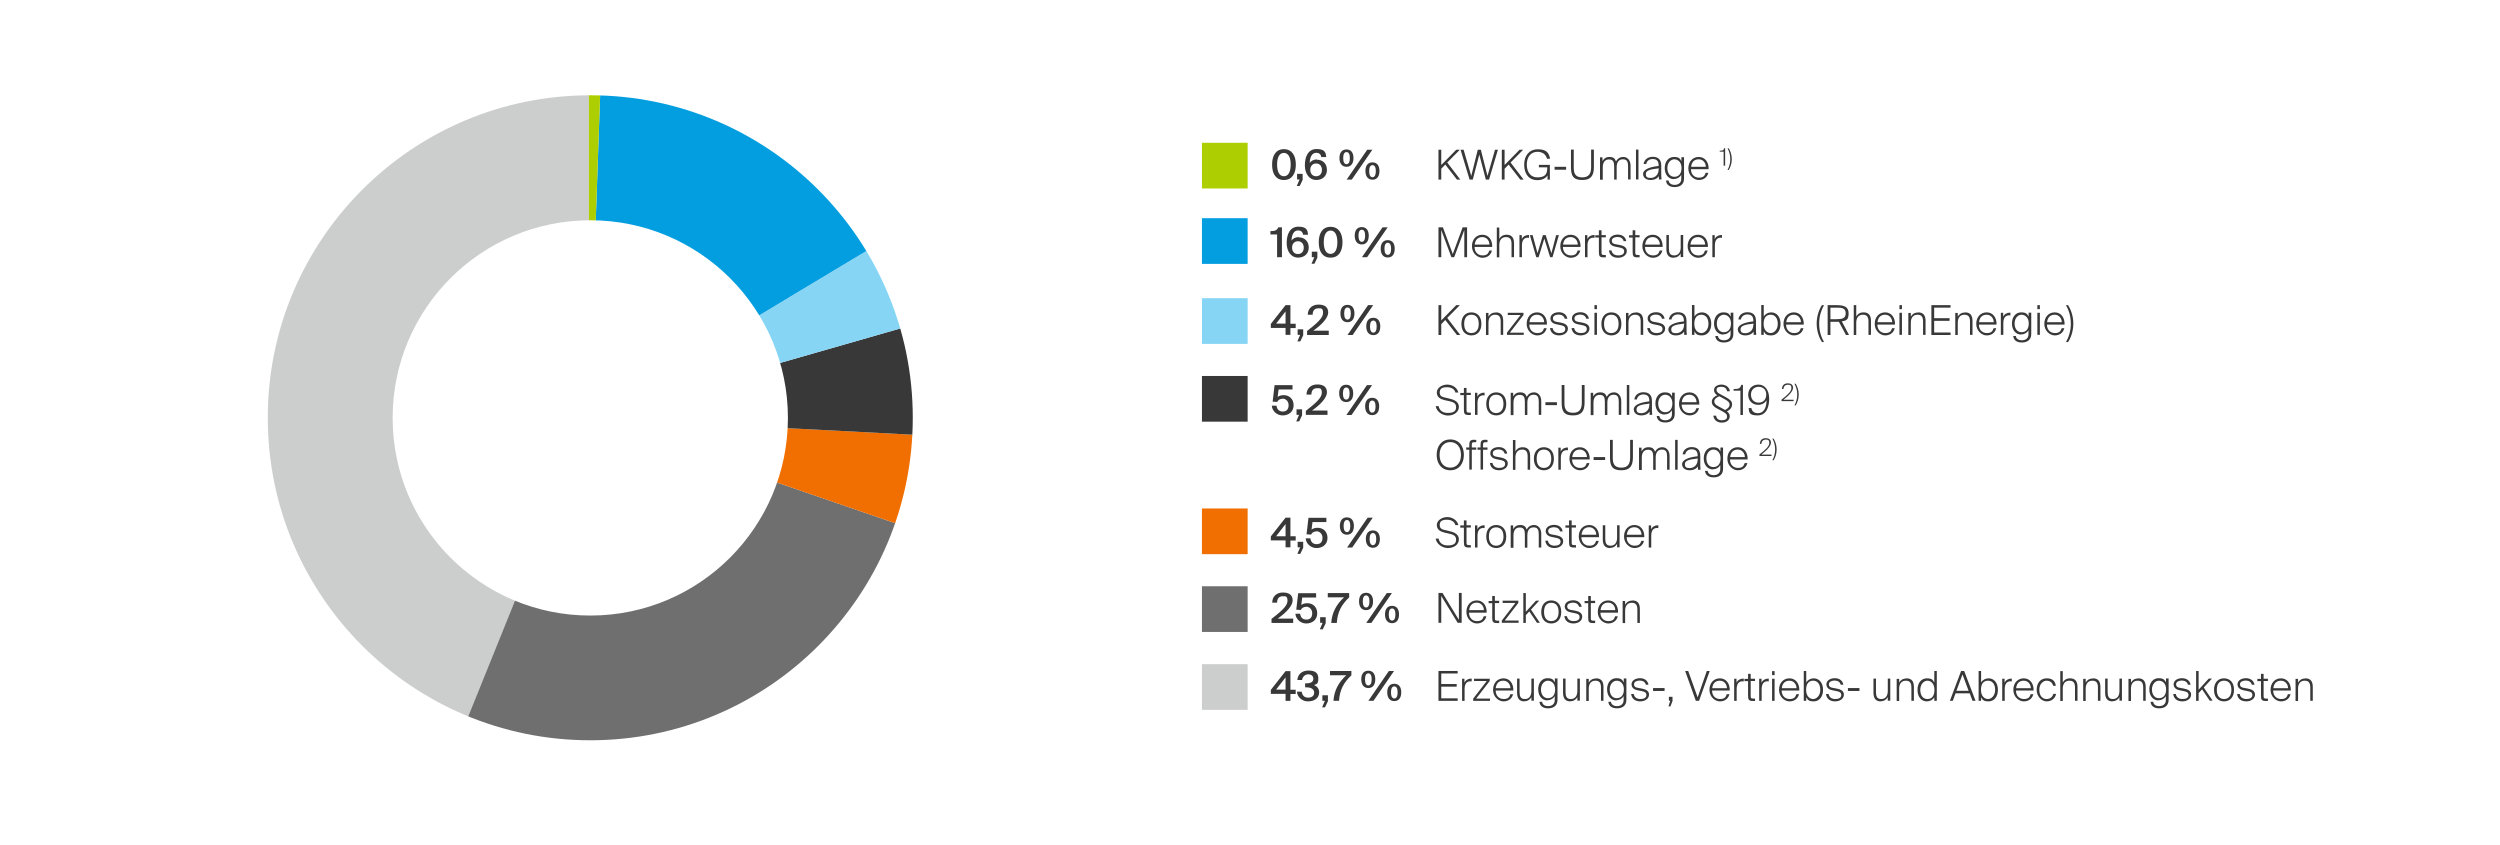 <?xml version="1.0" encoding="UTF-8"?>
<svg id="Ebene_1" xmlns="http://www.w3.org/2000/svg" xmlns:xlink="http://www.w3.org/1999/xlink" version="1.1" viewBox="0 0 1800 608.7">
  <!-- Generator: Adobe Illustrator 29.0.0, SVG Export Plug-In . SVG Version: 2.1.0 Build 186)  -->
  <defs>
    <style>
      .st0 {
        fill: none;
      }

      .st1, .st2, .st3, .st4, .st5, .st6 {
        fill-rule: evenodd;
      }

      .st1, .st7 {
        fill: #039ee0;
      }

      .st8, .st3 {
        fill: #f06f00;
      }

      .st9 {
        fill: #cccdcd;
      }

      .st2, .st10 {
        fill: #706f6f;
      }

      .st4, .st11 {
        fill: #86d5f5;
      }

      .st12, .st5 {
        fill: #adcf02;
      }

      .st13, .st6 {
        fill: #383838;
      }

      .st14 {
        clip-path: url(#clippath);
      }
    </style>
    <clipPath id="clippath">
      <path class="st0" d="M425,68.6c-128.3,0-232.2,104-232.2,232.2s104,232.2,232.2,232.2,232.2-104,232.2-232.2-104-232.2-232.2-232.2ZM425,443.2c-78.6,0-142.3-63.7-142.3-142.3s63.7-142.3,142.3-142.3,142.3,63.7,142.3,142.3-63.7,142.3-142.3,142.3Z"/>
    </clipPath>
  </defs>
  <g class="st14">
    <g>
      <path class="st9" d="M424,300.8l-118.3,292.9c-161.7-65.4-239.9-249.5-174.5-411.2C180.1,61.3,293.4-15.1,424-15.1v315.9Z"/>
      <path class="st2" d="M424,300.8l298.7,102.8c-56.8,164.9-236.6,252.6-401.5,195.8-4.8-1.6-10.8-3.9-15.5-5.8l118.3-292.9Z"/>
      <path class="st3" d="M424,300.8l315.4,16.5c-1.6,31.4-6.6,56.6-16.8,86.3l-298.7-102.8Z"/>
      <path class="st6" d="M424,300.8l303.6-87.1c10,34.9,13.7,67.4,11.8,103.6l-315.4-16.5Z"/>
      <path class="st4" d="M424,300.8l270.8-162.7c15.1,25.1,24.8,47.4,32.9,75.6l-303.6,87.1Z"/>
      <path class="st1" d="M424,300.8l11-315.7c111.6,3.9,202.2,57.3,259.7,153l-270.8,162.7Z"/>
      <path class="st5" d="M424,300.8V-15.1c4.2,0,6.8,0,11,.2l-11,315.7Z"/>
    </g>
  </g>
  <g>
    <path class="st13" d="M929.1,236.1v5h-3.5v-5h-10.6v-2.9l10.6-13.5h3.5v13.4h3.8v3.1h-3.8ZM925.6,233v-8.8l-6.8,8.8h6.8Z"/>
    <path class="st13" d="M938.3,237.1v4.3l-2.1,4.4h-2.1l2-4.7h-1.8v-4h4Z"/>
    <path class="st13" d="M945.4,238.1h11.3v3.1h-15.6v-2.9c7.2-5.6,11.5-9.4,11.5-13s-1.4-3.3-3.5-3.3-4,1.2-4,4.6h-3.5c0-4.3,3-7.3,7.7-7.3s7,2,7,5.7-4.3,8.6-10.8,13.1Z"/>
    <path class="st13" d="M970.2,219.5c3.3,0,5,2.4,5,6.2s-1.7,6.3-5,6.3-5.1-2.5-5.1-6.3,1.7-6.2,5.1-6.2ZM970.2,221.4c-1.5,0-2.4,1.4-2.4,4.3s.9,4.4,2.4,4.4,2.4-1.5,2.4-4.4-.9-4.3-2.4-4.3ZM985,219.7h3.7l-14.8,21.5h-3.7l14.8-21.5ZM988.8,228.8c3.3,0,5,2.4,5,6.2s-1.7,6.3-5,6.3-5.1-2.5-5.1-6.3,1.7-6.2,5.1-6.2ZM988.8,230.8c-1.5,0-2.4,1.4-2.4,4.3s.9,4.4,2.4,4.4,2.4-1.5,2.4-4.4-.9-4.3-2.4-4.3Z"/>
    <path class="st13" d="M1048.6,219.7h2.5l-9.1,9.2,9.4,12.3h-2.4l-8.4-10.8-2.9,3v7.8h-2v-21.5h2v11l10.8-11Z"/>
    <path class="st13" d="M1066.6,233.2c0,5.8-3.4,8.3-7.2,8.3s-7.2-2.5-7.2-8.3,3.4-8.3,7.2-8.3,7.2,2.5,7.2,8.3ZM1064.7,233.2c0-4.6-2.2-6.6-5.3-6.6s-5.2,2-5.2,6.6,2.2,6.6,5.2,6.6,5.3-2,5.3-6.6Z"/>
    <path class="st13" d="M1076.9,224.9c3.8,0,5.4,2.2,5.4,6.2v10h-1.8v-9.5c0-3-.8-5-4-5s-4.8,2.3-4.8,5.7v8.9h-1.8v-15.9h1.8v2.7c.8-1.5,2.3-3,5.3-3Z"/>
    <path class="st13" d="M1094.8,226.8h-9.2v-1.6h11.3v1.6l-9.8,12.7h10v1.6h-12.1v-1.6l9.8-12.7Z"/>
    <path class="st13" d="M1106.7,224.9c4.5,0,7.3,3.8,7.1,8.8h-12.7c0,3.8,2.5,6.1,5.7,6.1s4.2-1.3,4.9-3.5h1.9c-.8,3.3-3.4,5.2-6.9,5.2s-7.5-3.3-7.5-8.3,3.2-8.3,7.5-8.3ZM1111.8,232c0-2.7-1.9-5.4-5.1-5.4s-5.1,1.9-5.5,5.4h10.6Z"/>
    <path class="st13" d="M1122.2,226.5c-1.7,0-4.1.7-4.1,2.6s1.2,2.4,3,2.7l2.3.4c2.6.5,5.5,1.4,5.5,4.4s-2.9,4.9-6.3,4.9-6.1-1.6-6.6-5.3h1.9c.4,2.5,2.4,3.6,4.8,3.6s4.3-.8,4.3-2.9-1.8-2.5-3.9-2.9l-2.5-.5c-2.3-.4-4.3-1.8-4.3-4.3s2.5-4.4,6.1-4.4,5.7,2.1,6.1,4.7h-1.9c-.4-1.9-2.1-3-4.4-3Z"/>
    <path class="st13" d="M1137.7,226.5c-1.7,0-4.1.7-4.1,2.6s1.2,2.4,3,2.7l2.3.4c2.6.5,5.5,1.4,5.5,4.4s-2.9,4.9-6.3,4.9-6.1-1.6-6.6-5.3h1.9c.4,2.5,2.4,3.6,4.8,3.6s4.3-.8,4.3-2.9-1.8-2.5-3.9-2.9l-2.5-.5c-2.3-.4-4.3-1.8-4.3-4.3s2.5-4.4,6.1-4.4,5.7,2.1,6.1,4.7h-1.9c-.4-1.9-2.1-3-4.4-3Z"/>
    <path class="st13" d="M1149.8,222.6h-1.8v-2.9h1.8v2.9ZM1149.8,241.1h-1.8v-15.9h1.8v15.9Z"/>
    <path class="st13" d="M1167.4,233.2c0,5.8-3.4,8.3-7.2,8.3s-7.2-2.5-7.2-8.3,3.4-8.3,7.2-8.3,7.2,2.5,7.2,8.3ZM1165.4,233.2c0-4.6-2.2-6.6-5.3-6.6s-5.2,2-5.2,6.6,2.2,6.6,5.2,6.6,5.3-2,5.3-6.6Z"/>
    <path class="st13" d="M1177.7,224.9c3.8,0,5.4,2.2,5.4,6.2v10h-1.8v-9.5c0-3-.8-5-4-5s-4.8,2.3-4.8,5.7v8.9h-1.8v-15.9h1.8v2.7c.8-1.5,2.3-3,5.3-3Z"/>
    <path class="st13" d="M1192.2,226.5c-1.7,0-4.1.7-4.1,2.6s1.2,2.4,3,2.7l2.3.4c2.6.5,5.5,1.4,5.5,4.4s-2.9,4.9-6.3,4.9-6.1-1.6-6.6-5.3h1.9c.4,2.5,2.4,3.6,4.8,3.6s4.3-.8,4.3-2.9-1.8-2.5-3.9-2.9l-2.5-.5c-2.3-.4-4.3-1.8-4.3-4.3s2.5-4.4,6.1-4.4,5.7,2.1,6.1,4.7h-1.9c-.4-1.9-2.1-3-4.4-3Z"/>
    <path class="st13" d="M1206.5,241.5c-3,0-5.3-1.7-5.3-4.4s3.6-4.9,11.2-5.7v-.6c0-3.6-2.1-4.4-4.4-4.4s-4.3,1.5-4.5,3.6h-1.9c.4-3.1,3-5.2,6.5-5.2s6.2,1.5,6.2,6.3,0,3.6,0,4.9c0,1.8,0,3.4.2,5.1h-1.9v-2.4c-1.1,1.7-3.1,2.8-6.1,2.8ZM1212.6,233.8v-.8c-6.5.7-9.3,1.6-9.3,4.1s1.5,2.8,3.6,2.8,5.6-1.5,5.6-6Z"/>
    <path class="st13" d="M1220,238.5v2.6h-1.8v-21.5h1.8v8.3c1.1-1.9,3.1-3,5.4-3,3.7,0,6.7,3,6.7,8.3s-3,8.3-6.7,8.3-4.3-1.1-5.4-3ZM1230.1,233.2c0-4.2-2.1-6.6-5.1-6.6s-5.1,1.9-5.1,6.6,2.7,6.6,5.1,6.6,5.1-2.4,5.1-6.6Z"/>
    <path class="st13" d="M1240.7,240.9c-3.6,0-6.6-3-6.6-8s3-8,6.6-8,4.3,1.1,5.4,3v-2.8h1.9v15.4c0,4.3-3,6.1-6.8,6.1s-5.9-1.8-6.2-4.7h1.9c.2,1.7,1.6,3.1,4.3,3.1s4.8-1.4,4.8-4.3v-2.9c-1.1,1.9-3,3-5.4,3ZM1236.1,232.9c0,3.9,2.1,6.3,5,6.3s5.2-1.9,5.2-6.3-2.7-6.3-5.2-6.3-5,2.4-5,6.3Z"/>
    <path class="st13" d="M1256.5,241.5c-3,0-5.3-1.7-5.3-4.4s3.6-4.9,11.2-5.7v-.6c0-3.6-2.1-4.4-4.4-4.4s-4.3,1.5-4.5,3.6h-1.9c.4-3.1,3-5.2,6.5-5.2s6.2,1.5,6.2,6.3,0,3.6,0,4.9c0,1.8,0,3.4.2,5.1h-1.9v-2.4c-1.1,1.7-3.1,2.8-6.1,2.8ZM1262.5,233.8v-.8c-6.5.7-9.3,1.6-9.3,4.1s1.5,2.8,3.6,2.8,5.6-1.5,5.6-6Z"/>
    <path class="st13" d="M1269.9,238.5v2.6h-1.8v-21.5h1.8v8.3c1.1-1.9,3.1-3,5.4-3,3.7,0,6.7,3,6.7,8.3s-3,8.3-6.7,8.3-4.3-1.1-5.4-3ZM1280,233.2c0-4.2-2.1-6.6-5.1-6.6s-5.1,1.9-5.1,6.6,2.7,6.6,5.1,6.6,5.1-2.4,5.1-6.6Z"/>
    <path class="st13" d="M1291.6,224.9c4.5,0,7.3,3.8,7.1,8.8h-12.7c0,3.8,2.5,6.1,5.7,6.1s4.2-1.3,4.9-3.5h1.9c-.8,3.3-3.4,5.2-6.9,5.2s-7.5-3.3-7.5-8.3,3.2-8.3,7.5-8.3ZM1296.7,232c0-2.7-1.9-5.4-5.1-5.4s-5.1,1.9-5.5,5.4h10.6Z"/>
    <path class="st13" d="M1313.3,219.7c-1.9,3.4-3.5,7.7-3.5,13.3s1.6,10,3.5,13.3h-1.5c-1.8-2.7-3.8-7.6-3.8-13.3s2-10.7,3.8-13.3h1.5Z"/>
    <path class="st13" d="M1322.2,231.7h-4.3v9.5h-2v-21.5h6.3c5.1,0,8.8.9,8.8,5.9s-1.9,5.2-4.9,5.8l5.2,9.8h-2.2l-5.1-9.5c-.6,0-1.2,0-1.8,0ZM1317.9,229.8h4.6c3.5,0,6.4-.4,6.4-4.2s-2.9-4.1-6.4-4.1h-4.6v8.4Z"/>
    <path class="st13" d="M1341.7,224.9c3.8,0,5.4,2.2,5.4,6.2v10h-1.8v-9.5c0-3-.8-5-4-5s-4.8,2.3-4.8,5.7v8.9h-1.8v-21.5h1.8v8.2c.8-1.5,2.3-3,5.3-3Z"/>
    <path class="st13" d="M1357.3,224.9c4.5,0,7.3,3.8,7.1,8.8h-12.7c0,3.8,2.5,6.1,5.7,6.1s4.2-1.3,4.9-3.5h1.9c-.8,3.3-3.4,5.2-6.9,5.2s-7.5-3.3-7.5-8.3,3.2-8.3,7.5-8.3ZM1362.4,232c0-2.7-1.9-5.4-5.1-5.4s-5.1,1.9-5.5,5.4h10.6Z"/>
    <path class="st13" d="M1369.4,222.6h-1.8v-2.9h1.8v2.9ZM1369.4,241.1h-1.8v-15.9h1.8v15.9Z"/>
    <path class="st13" d="M1381,224.9c3.8,0,5.4,2.2,5.4,6.2v10h-1.8v-9.5c0-3-.8-5-4-5s-4.8,2.3-4.8,5.7v8.9h-1.8v-15.9h1.8v2.7c.8-1.5,2.3-3,5.3-3Z"/>
    <path class="st13" d="M1404.4,219.7v1.8h-11.8v7.6h11.1v1.9h-11.1v8.4h11.8v1.8h-13.8v-21.5h13.8Z"/>
    <path class="st13" d="M1414.8,224.9c3.8,0,5.4,2.2,5.4,6.2v10h-1.8v-9.5c0-3-.8-5-4-5s-4.8,2.3-4.8,5.7v8.9h-1.8v-15.9h1.8v2.7c.8-1.5,2.3-3,5.3-3Z"/>
    <path class="st13" d="M1430.4,224.9c4.5,0,7.3,3.8,7.1,8.8h-12.7c0,3.8,2.5,6.1,5.7,6.1s4.2-1.3,4.9-3.5h1.9c-.8,3.3-3.4,5.2-6.9,5.2s-7.5-3.3-7.5-8.3,3.2-8.3,7.5-8.3ZM1435.5,232c0-2.7-1.9-5.4-5.1-5.4s-5.1,1.9-5.5,5.4h10.6Z"/>
    <path class="st13" d="M1446.8,227c-3.3,0-4.4,2.4-4.4,5.7v8.4h-1.8v-15.9h1.7v2.9c.7-1.9,2.8-3,4.7-3s.4,0,.5,0v2c-.3,0-.6,0-.8,0Z"/>
    <path class="st13" d="M1455.2,240.9c-3.6,0-6.6-3-6.6-8s3-8,6.6-8,4.3,1.1,5.4,3v-2.8h1.9v15.4c0,4.3-3,6.1-6.8,6.1s-5.9-1.8-6.2-4.7h1.9c.2,1.7,1.6,3.1,4.3,3.1s4.8-1.4,4.8-4.3v-2.9c-1.1,1.9-3,3-5.4,3ZM1450.5,232.9c0,3.9,2.1,6.3,5,6.3s5.2-1.9,5.2-6.3-2.7-6.3-5.2-6.3-5,2.4-5,6.3Z"/>
    <path class="st13" d="M1468.7,222.6h-1.8v-2.9h1.8v2.9ZM1468.7,241.1h-1.8v-15.9h1.8v15.9Z"/>
    <path class="st13" d="M1479.4,224.9c4.5,0,7.3,3.8,7.1,8.8h-12.7c0,3.8,2.5,6.1,5.7,6.1s4.2-1.3,4.9-3.5h1.9c-.8,3.3-3.4,5.2-6.9,5.2s-7.5-3.3-7.5-8.3,3.2-8.3,7.5-8.3ZM1484.5,232c0-2.7-1.9-5.4-5.1-5.4s-5.1,1.9-5.5,5.4h10.6Z"/>
    <path class="st13" d="M1487.5,246.3c1.9-3.4,3.5-7.8,3.5-13.3s-1.6-10-3.5-13.3h1.5c1.8,2.7,3.8,7.6,3.8,13.3s-2,10.7-3.8,13.3h-1.5Z"/>
  </g>
  <g>
    <g>
      <path class="st13" d="M919.5,168.8h-4.8v-2.4c3.1,0,4.6-.4,5.7-2.7h2.6v21.5h-3.5v-16.3Z"/>
      <path class="st13" d="M935.2,170.9c4,0,7.1,2.8,7.1,7.3s-3.2,7.3-7.8,7.3-8.1-4.2-8.1-10.5,2.3-11.8,8.5-11.8,6.6,2.9,6.9,5.8h-3.6c-.2-2.1-1.7-3.1-3.6-3.1-2.9,0-4.6,2.9-4.7,7.3.9-1.4,2.7-2.5,5.2-2.5ZM938.7,178.3c0-2.8-1.7-4.6-4.2-4.6s-4.2,1.8-4.2,4.6,1.7,4.6,4.2,4.6,4.2-1.7,4.2-4.6Z"/>
      <path class="st13" d="M948.5,181.2v4.3l-2.1,4.4h-2.1l2-4.7h-1.8v-4h4Z"/>
      <path class="st13" d="M958,163.3c5.7,0,8.6,4.5,8.6,11.1s-2.8,11.1-8.6,11.1-8.5-4.5-8.5-11.1,2.8-11.1,8.5-11.1ZM958,166c-3.1,0-4.9,3-4.9,8.4s1.8,8.4,4.9,8.4,4.9-3,4.9-8.4-1.8-8.4-4.9-8.4Z"/>
      <path class="st13" d="M980.5,163.5c3.3,0,5,2.4,5,6.2s-1.7,6.3-5,6.3-5.1-2.5-5.1-6.3,1.7-6.2,5.1-6.2ZM980.5,165.4c-1.5,0-2.4,1.4-2.4,4.3s.9,4.4,2.4,4.4,2.4-1.5,2.4-4.4-.9-4.3-2.4-4.3ZM995.4,163.7h3.7l-14.8,21.5h-3.7l14.8-21.5ZM999.2,172.9c3.3,0,5,2.4,5,6.2s-1.7,6.3-5,6.3-5.1-2.5-5.1-6.3,1.7-6.2,5.1-6.2ZM999.2,174.8c-1.5,0-2.4,1.4-2.4,4.3s.9,4.4,2.4,4.4,2.4-1.5,2.4-4.4-.9-4.3-2.4-4.3Z"/>
      <path class="st13" d="M1037.7,165.6v19.6h-2v-21.5h3.2l7.1,19.2,7.1-19.2h3.2v21.5h-2v-19.6l-7.3,19.6h-2l-7.3-19.6Z"/>
      <path class="st13" d="M1067.3,169c4.5,0,7.3,3.8,7.1,8.8h-12.7c0,3.8,2.5,6.1,5.7,6.1s4.2-1.3,4.9-3.5h1.9c-.8,3.3-3.4,5.2-6.9,5.2s-7.5-3.3-7.5-8.3,3.2-8.3,7.5-8.3ZM1072.4,176.1c0-2.7-1.9-5.4-5.1-5.4s-5.1,1.9-5.5,5.4h10.6Z"/>
      <path class="st13" d="M1084.7,169c3.8,0,5.4,2.2,5.4,6.2v10h-1.8v-9.5c0-3-.8-5-4-5s-4.8,2.3-4.8,5.7v8.9h-1.8v-21.5h1.8v8.2c.8-1.5,2.3-3,5.3-3Z"/>
      <path class="st13" d="M1100.2,171.1c-3.3,0-4.4,2.4-4.4,5.7v8.4h-1.8v-15.9h1.7v2.9c.7-1.9,2.8-3,4.7-3s.4,0,.5,0v2c-.3,0-.6,0-.8,0Z"/>
      <path class="st13" d="M1112.9,169.3l4.1,13.1,3.4-13.1h2l-4.6,15.9h-1.7l-4.2-13.4-4.1,13.4h-1.7l-4.6-15.9h2l3.5,13,3.9-13h1.8Z"/>
      <path class="st13" d="M1130.9,169c4.5,0,7.3,3.8,7.1,8.8h-12.7c0,3.8,2.5,6.1,5.7,6.1s4.2-1.3,4.9-3.5h1.9c-.8,3.3-3.4,5.2-6.9,5.2s-7.5-3.3-7.5-8.3,3.2-8.3,7.5-8.3ZM1136,176.1c0-2.7-1.9-5.4-5.1-5.4s-5.1,1.9-5.5,5.4h10.6Z"/>
      <path class="st13" d="M1147.4,171.1c-3.3,0-4.4,2.4-4.4,5.7v8.4h-1.8v-15.9h1.7v2.9c.7-1.9,2.8-3,4.7-3s.4,0,.5,0v2c-.3,0-.6,0-.8,0Z"/>
      <path class="st13" d="M1153.1,165.7v3.6h3.1v1.6h-3.1v10.2c0,2.1,0,2.5,2.2,2.5h.9v1.7h-1.5c-2.8,0-3.5-.7-3.5-3.8v-10.5h-2.6v-1.6h2.6v-3.6h1.9Z"/>
      <path class="st13" d="M1164.6,170.6c-1.7,0-4.1.7-4.1,2.6s1.2,2.4,3,2.7l2.3.4c2.6.5,5.5,1.4,5.5,4.4s-2.9,4.9-6.3,4.9-6.1-1.6-6.6-5.3h1.9c.4,2.5,2.4,3.6,4.8,3.6s4.3-.8,4.3-2.9-1.8-2.5-3.9-2.9l-2.5-.5c-2.3-.4-4.3-1.8-4.3-4.3s2.5-4.4,6.1-4.4,5.7,2.1,6.1,4.7h-1.9c-.4-1.9-2.1-3-4.4-3Z"/>
      <path class="st13" d="M1177.4,165.7v3.6h3.1v1.6h-3.1v10.2c0,2.1,0,2.5,2.2,2.5h.9v1.7h-1.5c-2.8,0-3.5-.7-3.5-3.8v-10.5h-2.6v-1.6h2.6v-3.6h1.9Z"/>
      <path class="st13" d="M1190,169c4.5,0,7.3,3.8,7.1,8.8h-12.7c0,3.8,2.5,6.1,5.7,6.1s4.2-1.3,4.9-3.5h1.9c-.8,3.3-3.4,5.2-6.9,5.2s-7.5-3.3-7.5-8.3,3.2-8.3,7.5-8.3ZM1195.1,176.1c0-2.7-1.9-5.4-5.1-5.4s-5.1,1.9-5.5,5.4h10.6Z"/>
      <path class="st13" d="M1205,185.6c-3.6,0-5.2-2.3-5.2-6.2v-10.2h1.8v9.7c0,3,.7,5,3.8,5s4.7-2.3,4.7-5.7v-9h1.8v15.9h-1.8v-2.6c-.8,1.5-2.4,3-5.1,3Z"/>
      <path class="st13" d="M1222.6,169c4.5,0,7.3,3.8,7.1,8.8h-12.7c0,3.8,2.5,6.1,5.7,6.1s4.2-1.3,4.9-3.5h1.9c-.8,3.3-3.4,5.2-6.9,5.2s-7.5-3.3-7.5-8.3,3.2-8.3,7.5-8.3ZM1227.7,176.1c0-2.7-1.9-5.4-5.1-5.4s-5.1,1.9-5.5,5.4h10.6Z"/>
      <path class="st13" d="M1239.1,171.1c-3.3,0-4.4,2.4-4.4,5.7v8.4h-1.8v-15.9h1.7v2.9c.7-1.9,2.8-3,4.7-3s.4,0,.5,0v2c-.3,0-.6,0-.8,0Z"/>
    </g>
    <rect class="st7" x="865.4" y="157.1" width="32.9" height="32.9"/>
  </g>
  <g>
    <g>
      <path class="st13" d="M924.4,107.4c5.7,0,8.6,4.5,8.6,11.1s-2.8,11.1-8.6,11.1-8.5-4.5-8.5-11.1,2.8-11.1,8.5-11.1ZM924.4,110.1c-3.1,0-4.9,3-4.9,8.4s1.8,8.4,4.9,8.4,4.9-3,4.9-8.4-1.8-8.4-4.9-8.4Z"/>
      <path class="st13" d="M937.9,125.2v4.3l-2.1,4.4h-2.1l2-4.7h-1.8v-4h4Z"/>
      <path class="st13" d="M948.3,115c4,0,7.1,2.8,7.1,7.3s-3.2,7.3-7.8,7.3-8.1-4.2-8.1-10.5,2.3-11.8,8.5-11.8,6.6,2.9,6.9,5.8h-3.6c-.2-2.1-1.7-3.1-3.6-3.1-2.9,0-4.6,2.9-4.7,7.3.9-1.4,2.7-2.5,5.2-2.5ZM951.8,122.3c0-2.8-1.7-4.6-4.2-4.6s-4.2,1.8-4.2,4.6,1.7,4.6,4.2,4.6,4.2-1.7,4.2-4.6Z"/>
      <path class="st13" d="M969.5,107.6c3.3,0,5,2.4,5,6.2s-1.7,6.3-5,6.3-5.1-2.5-5.1-6.3,1.7-6.2,5.1-6.2ZM969.5,109.5c-1.5,0-2.4,1.4-2.4,4.3s.9,4.4,2.4,4.4,2.4-1.5,2.4-4.4-.9-4.3-2.4-4.3ZM984.4,107.8h3.7l-14.8,21.5h-3.7l14.8-21.5ZM988.2,116.9c3.3,0,5,2.4,5,6.2s-1.7,6.3-5,6.3-5.1-2.5-5.1-6.3,1.7-6.2,5.1-6.2ZM988.2,118.9c-1.5,0-2.4,1.4-2.4,4.3s.9,4.4,2.4,4.4,2.4-1.5,2.4-4.4-.9-4.3-2.4-4.3Z"/>
      <path class="st13" d="M1048.6,107.8h2.5l-9.1,9.2,9.4,12.3h-2.4l-8.4-10.8-2.9,3v7.8h-2v-21.5h2v11l10.8-11Z"/>
      <path class="st13" d="M1076.4,107.8h2.1l-6.4,21.5h-2.3l-4.7-18-4.7,18h-2.3l-6.5-21.5h2.2l5.5,18.9,4.7-18.9h2.2l4.8,18.9,5.4-18.9Z"/>
      <path class="st13" d="M1094.2,107.8h2.5l-9.1,9.2,9.4,12.3h-2.4l-8.4-10.8-2.9,3v7.8h-2v-21.5h2v11l10.8-11Z"/>
      <path class="st13" d="M1113.8,114.2c-.9-3.6-3.9-4.9-6.9-4.9-4.3,0-7.6,3.3-7.6,9.2s3.1,9.2,7.5,9.2,7.2-1.2,7.2-6.4v-.8h-6v-1.8h7.9v10.6h-1.7v-3c-1.3,2-3.6,3.4-7.3,3.4-6.2,0-9.5-4.6-9.5-11.1s3.6-11.1,9.8-11.1,7.9,2.4,8.9,6.8h-2.1Z"/>
      <path class="st13" d="M1119.3,120.1h8.3v2.1h-8.3v-2.1Z"/>
      <path class="st13" d="M1133.1,120.9c0,4.6,1.7,6.8,6.2,6.8s6.3-2.5,6.3-7.2v-12.8h2v12.6c0,6.2-2.2,9.3-8.3,9.3s-8.2-2.4-8.2-9.1v-12.8h2v13.2Z"/>
      <path class="st13" d="M1152,129.2v-15.9h1.8v2.7c.8-1.5,2.2-3,5-3s4,1.1,4.7,3.2c1.2-2,2.8-3.2,5.4-3.2s5.1,2.2,5.1,6.2v10h-1.8v-9.5c0-3-.6-5-3.7-5s-4.5,2.3-4.5,5.7v8.9h-1.8v-9.5c0-3-.6-5-3.7-5s-4.5,2.3-4.5,5.7v8.9h-1.8Z"/>
      <path class="st13" d="M1177.9,129.2v-21.5h1.8v21.5h-1.8Z"/>
      <path class="st13" d="M1188.3,129.6c-3,0-5.3-1.7-5.3-4.4s3.6-4.9,11.2-5.7v-.6c0-3.6-2.1-4.4-4.4-4.4s-4.3,1.5-4.5,3.6h-1.9c.4-3.1,3-5.2,6.5-5.2s6.2,1.5,6.2,6.3,0,3.6,0,4.9c0,1.8,0,3.4.2,5.1h-1.9v-2.4c-1.1,1.7-3.1,2.8-6.1,2.8ZM1194.3,122v-.8c-6.5.7-9.3,1.6-9.3,4.1s1.5,2.8,3.6,2.8,5.6-1.5,5.6-6Z"/>
      <path class="st13" d="M1205.2,129c-3.6,0-6.6-3-6.6-8s3-8,6.6-8,4.3,1.1,5.4,3v-2.8h1.9v15.4c0,4.3-3,6.1-6.8,6.1s-5.9-1.8-6.2-4.7h1.9c.2,1.7,1.6,3.1,4.3,3.1s4.8-1.4,4.8-4.3v-2.9c-1.1,1.9-3,3-5.4,3ZM1200.5,121c0,3.9,2.1,6.3,5,6.3s5.2-1.9,5.2-6.3-2.7-6.3-5.2-6.3-5,2.4-5,6.3Z"/>
      <path class="st13" d="M1223.1,113c4.5,0,7.3,3.8,7.1,8.8h-12.7c0,3.8,2.5,6.1,5.7,6.1s4.2-1.3,4.9-3.5h1.9c-.8,3.3-3.4,5.2-6.9,5.2s-7.5-3.3-7.5-8.3,3.2-8.3,7.5-8.3ZM1228.2,120.1c0-2.7-1.9-5.4-5.1-5.4s-5.1,1.9-5.5,5.4h10.6Z"/>
      <path class="st13" d="M1241.1,109.2h-2.9v-.7c2.2,0,2.8-.2,3.2-1.8h.7v12.6h-1.1v-10.1Z"/>
      <path class="st13" d="M1243.8,122.4c1.1-2,2-4.5,2-7.8s-.9-5.8-2-7.8h.9c1,1.6,2.2,4.4,2.2,7.8s-1.2,6.2-2.2,7.8h-.9Z"/>
    </g>
    <rect class="st12" x="865.4" y="102.8" width="32.9" height="32.9"/>
  </g>
  <rect class="st11" x="865.4" y="214.7" width="32.9" height="32.9"/>
  <g>
    <path class="st13" d="M919.8,445.4h11.3v3.1h-15.6v-2.9c7.2-5.6,11.5-9.4,11.5-13s-1.4-3.3-3.5-3.3-4,1.2-4,4.6h-3.5c0-4.3,3-7.3,7.7-7.3s7,2,7,5.7-4.3,8.6-10.8,13.1Z"/>
    <path class="st13" d="M940.5,436.9c-2,0-3.4,1-3.9,2.3l-3.3-.2,1.4-11.9h12.9v3.1h-10l-.7,5.4c1-.8,2.5-1.3,4.4-1.3,3.7,0,7.1,2.5,7.1,7.3s-3.7,7.3-7.9,7.3-7.6-3.3-7.8-7h3.4c.3,2.5,1.7,4.2,4.5,4.2s4.2-1.7,4.2-4.6-2.2-4.7-4.3-4.7Z"/>
    <path class="st13" d="M954.5,444.4v4.3l-2.1,4.4h-2.1l2-4.7h-1.8v-4h4Z"/>
    <path class="st13" d="M971.4,427v3.1c-5.5,5.2-8.4,10.5-8.9,18.4h-4c.4-7.6,4.1-13.8,9.2-18.4h-11.7v-3.1h15.4Z"/>
    <path class="st13" d="M983.6,426.8c3.3,0,5,2.4,5,6.2s-1.7,6.3-5,6.3-5.1-2.5-5.1-6.3,1.7-6.2,5.1-6.2ZM983.6,428.7c-1.5,0-2.4,1.4-2.4,4.3s.9,4.4,2.4,4.4,2.4-1.5,2.4-4.4-.9-4.3-2.4-4.3ZM998.5,427h3.7l-14.8,21.5h-3.7l14.8-21.5ZM1002.3,436.2c3.3,0,5,2.4,5,6.2s-1.7,6.3-5,6.3-5.1-2.5-5.1-6.3,1.7-6.2,5.1-6.2ZM1002.3,438.1c-1.5,0-2.4,1.4-2.4,4.3s.9,4.4,2.4,4.4,2.4-1.5,2.4-4.4-.9-4.3-2.4-4.3Z"/>
    <path class="st13" d="M1037.7,429.1v19.3h-2v-21.5h2.9l11.8,19.4v-19.4h2v21.5h-2.9l-11.8-19.3Z"/>
    <path class="st13" d="M1063.3,432.3c4.5,0,7.3,3.8,7.1,8.8h-12.7c0,3.8,2.5,6.1,5.7,6.1s4.2-1.3,4.9-3.5h1.9c-.8,3.3-3.4,5.2-6.9,5.2s-7.5-3.3-7.5-8.3,3.2-8.3,7.5-8.3ZM1068.4,439.3c0-2.7-1.9-5.4-5.1-5.4s-5.1,1.9-5.5,5.4h10.6Z"/>
    <path class="st13" d="M1076.3,429v3.6h3.1v1.6h-3.1v10.2c0,2.1,0,2.5,2.2,2.5h.9v1.7h-1.5c-2.8,0-3.5-.7-3.5-3.8v-10.5h-2.6v-1.6h2.6v-3.6h1.9Z"/>
    <path class="st13" d="M1091.1,434.1h-9.2v-1.6h11.3v1.6l-9.8,12.7h10v1.6h-12.1v-1.6l9.8-12.7Z"/>
    <path class="st13" d="M1098.6,440.5l7.3-8h2.3l-5.9,6.4,6.4,9.5h-2.1l-5.5-8.2-2.5,2.7v5.6h-1.8v-21.5h1.8v13.5Z"/>
    <path class="st13" d="M1124.1,440.6c0,5.8-3.4,8.3-7.2,8.3s-7.2-2.5-7.2-8.3,3.4-8.3,7.2-8.3,7.2,2.5,7.2,8.3ZM1122.2,440.6c0-4.6-2.2-6.6-5.3-6.6s-5.2,2-5.2,6.6,2.2,6.6,5.2,6.6,5.3-2,5.3-6.6Z"/>
    <path class="st13" d="M1132.5,433.9c-1.7,0-4.1.7-4.1,2.6s1.2,2.4,3,2.7l2.3.4c2.6.5,5.5,1.4,5.5,4.4s-2.9,4.9-6.3,4.9-6.1-1.6-6.6-5.3h1.9c.4,2.5,2.4,3.6,4.8,3.6s4.3-.8,4.3-2.9-1.8-2.5-3.9-2.9l-2.5-.5c-2.3-.4-4.3-1.8-4.3-4.3s2.5-4.4,6.1-4.4,5.7,2.1,6.1,4.7h-1.9c-.4-1.9-2.1-3-4.4-3Z"/>
    <path class="st13" d="M1145.4,429v3.6h3.1v1.6h-3.1v10.2c0,2.1,0,2.5,2.2,2.5h.9v1.7h-1.5c-2.8,0-3.5-.7-3.5-3.8v-10.5h-2.6v-1.6h2.6v-3.6h1.9Z"/>
    <path class="st13" d="M1157.9,432.3c4.5,0,7.3,3.8,7.1,8.8h-12.7c0,3.8,2.5,6.1,5.7,6.1s4.2-1.3,4.9-3.5h1.9c-.8,3.3-3.4,5.2-6.9,5.2s-7.5-3.3-7.5-8.3,3.2-8.3,7.5-8.3ZM1163,439.3c0-2.7-1.9-5.4-5.1-5.4s-5.1,1.9-5.5,5.4h10.6Z"/>
    <path class="st13" d="M1175.3,432.3c3.8,0,5.4,2.2,5.4,6.2v10h-1.8v-9.5c0-3-.8-5-4-5s-4.8,2.3-4.8,5.7v8.9h-1.8v-15.9h1.8v2.7c.8-1.5,2.3-3,5.3-3Z"/>
  </g>
  <g>
    <path class="st13" d="M929.1,389.1v5h-3.5v-5h-10.6v-2.9l10.6-13.5h3.5v13.4h3.8v3.1h-3.8ZM925.6,386.1v-8.8l-6.8,8.8h6.8Z"/>
    <path class="st13" d="M938.3,390.1v4.3l-2.1,4.4h-2.1l2-4.7h-1.8v-4h4Z"/>
    <path class="st13" d="M947.9,382.6c-2,0-3.4,1-3.9,2.3l-3.3-.2,1.4-11.9h12.9v3.1h-10l-.7,5.4c1-.8,2.5-1.3,4.4-1.3,3.7,0,7.1,2.5,7.1,7.3s-3.7,7.3-7.9,7.3-7.6-3.3-7.8-7h3.4c.3,2.5,1.7,4.2,4.5,4.2s4.2-1.7,4.2-4.6-2.2-4.7-4.3-4.7Z"/>
    <path class="st13" d="M969.8,372.5c3.3,0,5,2.4,5,6.2s-1.7,6.3-5,6.3-5.1-2.5-5.1-6.3,1.7-6.2,5.1-6.2ZM969.8,374.4c-1.5,0-2.4,1.4-2.4,4.3s.9,4.4,2.4,4.4,2.4-1.5,2.4-4.4-.9-4.3-2.4-4.3ZM984.7,372.7h3.7l-14.8,21.5h-3.7l14.8-21.5ZM988.5,381.9c3.3,0,5,2.4,5,6.2s-1.7,6.3-5,6.3-5.1-2.5-5.1-6.3,1.7-6.2,5.1-6.2ZM988.5,383.8c-1.5,0-2.4,1.4-2.4,4.3s.9,4.4,2.4,4.4,2.4-1.5,2.4-4.4-.9-4.3-2.4-4.3Z"/>
    <path class="st13" d="M1050,378.1h-2.1c-.7-2.5-2.9-3.9-6.1-3.9s-5.2.9-5.2,3.7,1.7,3.3,4.1,3.8l2.5.6c3.1.7,7.2,2,7.2,6s-3.8,6.3-7.9,6.3-8.3-3-8.8-6.8h2.1c.7,3.4,3.1,4.9,6.6,4.9s6-.9,6-4.1-2.5-3.8-5.6-4.5l-2.7-.6c-2.8-.7-5.6-2-5.6-5.5s4-5.7,7.5-5.7,7.2,2.1,8,5.7Z"/>
    <path class="st13" d="M1055.9,374.6v3.6h3.1v1.6h-3.1v10.2c0,2.1,0,2.5,2.2,2.5h.9v1.7h-1.5c-2.8,0-3.5-.7-3.5-3.8v-10.5h-2.6v-1.6h2.6v-3.6h1.9Z"/>
    <path class="st13" d="M1068.2,380.1c-3.3,0-4.4,2.4-4.4,5.7v8.4h-1.8v-15.9h1.7v2.9c.7-1.9,2.8-3,4.7-3s.4,0,.5,0v2c-.3,0-.6,0-.8,0Z"/>
    <path class="st13" d="M1084.5,386.3c0,5.8-3.4,8.3-7.2,8.3s-7.2-2.5-7.2-8.3,3.4-8.3,7.2-8.3,7.2,2.5,7.2,8.3ZM1082.5,386.3c0-4.6-2.2-6.6-5.3-6.6s-5.2,2-5.2,6.6,2.2,6.6,5.2,6.6,5.3-2,5.3-6.6Z"/>
    <path class="st13" d="M1087.7,394.2v-15.9h1.8v2.7c.8-1.5,2.2-3,5-3s4,1.1,4.7,3.2c1.2-2,2.8-3.2,5.4-3.2s5.1,2.2,5.1,6.2v10h-1.8v-9.5c0-3-.6-5-3.7-5s-4.5,2.3-4.5,5.7v8.9h-1.8v-9.5c0-3-.6-5-3.7-5s-4.5,2.3-4.5,5.7v8.9h-1.8Z"/>
    <path class="st13" d="M1118.8,379.6c-1.7,0-4.1.7-4.1,2.6s1.2,2.4,3,2.7l2.3.4c2.6.5,5.5,1.4,5.5,4.4s-2.9,4.9-6.3,4.9-6.1-1.6-6.6-5.3h1.9c.4,2.5,2.4,3.6,4.8,3.6s4.3-.8,4.3-2.9-1.8-2.5-3.9-2.9l-2.5-.5c-2.3-.4-4.3-1.8-4.3-4.3s2.5-4.4,6.1-4.4,5.7,2.1,6.1,4.7h-1.9c-.4-1.9-2.1-3-4.4-3Z"/>
    <path class="st13" d="M1131.6,374.6v3.6h3.1v1.6h-3.1v10.2c0,2.1,0,2.5,2.2,2.5h.9v1.7h-1.5c-2.8,0-3.5-.7-3.5-3.8v-10.5h-2.6v-1.6h2.6v-3.6h1.9Z"/>
    <path class="st13" d="M1144.2,378c4.5,0,7.3,3.8,7.1,8.8h-12.7c0,3.8,2.5,6.1,5.7,6.1s4.2-1.3,4.9-3.5h1.9c-.8,3.3-3.4,5.2-6.9,5.2s-7.5-3.3-7.5-8.3,3.2-8.3,7.5-8.3ZM1149.3,385c0-2.7-1.9-5.4-5.1-5.4s-5.1,1.9-5.5,5.4h10.6Z"/>
    <path class="st13" d="M1159.2,394.6c-3.6,0-5.2-2.3-5.2-6.2v-10.2h1.8v9.7c0,3,.7,5,3.8,5s4.7-2.3,4.7-5.7v-9h1.8v15.9h-1.8v-2.6c-.8,1.5-2.4,3-5.1,3Z"/>
    <path class="st13" d="M1176.8,378c4.5,0,7.3,3.8,7.1,8.8h-12.7c0,3.8,2.5,6.1,5.7,6.1s4.2-1.3,4.9-3.5h1.9c-.8,3.3-3.4,5.2-6.9,5.2s-7.5-3.3-7.5-8.3,3.2-8.3,7.5-8.3ZM1181.9,385c0-2.7-1.9-5.4-5.1-5.4s-5.1,1.9-5.5,5.4h10.6Z"/>
    <path class="st13" d="M1193.3,380.1c-3.3,0-4.4,2.4-4.4,5.7v8.4h-1.8v-15.9h1.7v2.9c.7-1.9,2.8-3,4.7-3s.4,0,.5,0v2c-.3,0-.6,0-.8,0Z"/>
  </g>
  <g>
    <path class="st13" d="M923.5,287.1c-2,0-3.4,1-3.9,2.3l-3.3-.2,1.4-11.9h12.9v3.1h-10l-.7,5.4c1-.8,2.5-1.3,4.4-1.3,3.7,0,7.1,2.5,7.1,7.3s-3.7,7.3-7.9,7.3-7.6-3.3-7.8-7h3.4c.3,2.5,1.7,4.2,4.5,4.2s4.2-1.7,4.2-4.6-2.2-4.7-4.3-4.7Z"/>
    <path class="st13" d="M937.5,294.7v4.3l-2.1,4.4h-2.1l2-4.7h-1.8v-4h4Z"/>
    <path class="st13" d="M944.5,295.6h11.3v3.1h-15.6v-2.9c7.2-5.6,11.5-9.4,11.5-13s-1.4-3.3-3.5-3.3-4,1.2-4,4.6h-3.5c0-4.3,3-7.3,7.7-7.3s7,2,7,5.7-4.3,8.6-10.8,13.1Z"/>
    <path class="st13" d="M969.3,277c3.3,0,5,2.4,5,6.2s-1.7,6.3-5,6.3-5.1-2.5-5.1-6.3,1.7-6.2,5.1-6.2ZM969.3,279c-1.5,0-2.4,1.4-2.4,4.3s.9,4.4,2.4,4.4,2.4-1.5,2.4-4.4-.9-4.3-2.4-4.3ZM984.2,277.3h3.7l-14.8,21.5h-3.7l14.8-21.5ZM988,286.4c3.3,0,5,2.4,5,6.2s-1.7,6.3-5,6.3-5.1-2.5-5.1-6.3,1.7-6.2,5.1-6.2ZM988,288.4c-1.5,0-2.4,1.4-2.4,4.3s.9,4.4,2.4,4.4,2.4-1.5,2.4-4.4-.9-4.3-2.4-4.3Z"/>
    <path class="st13" d="M1050,282.6h-2.1c-.7-2.5-2.9-3.8-6.1-3.8s-5.2.9-5.2,3.7,1.7,3.3,4.1,3.8l2.5.6c3.1.7,7.2,2,7.2,6s-3.8,6.3-7.9,6.3-8.3-3-8.8-6.8h2.1c.7,3.4,3.1,4.9,6.6,4.9s6-.9,6-4.1-2.5-3.8-5.6-4.5l-2.7-.6c-2.8-.7-5.6-2-5.6-5.5s4-5.7,7.5-5.7,7.2,2.1,8,5.7Z"/>
    <path class="st13" d="M1055.9,279.2v3.6h3.1v1.6h-3.1v10.2c0,2.1,0,2.5,2.2,2.5h.9v1.7h-1.5c-2.8,0-3.5-.7-3.5-3.8v-10.5h-2.6v-1.6h2.6v-3.6h1.9Z"/>
    <path class="st13" d="M1068.2,284.6c-3.3,0-4.4,2.4-4.4,5.7v8.4h-1.8v-15.9h1.7v2.9c.7-1.9,2.8-3,4.7-3s.4,0,.5,0v2c-.3,0-.6,0-.8,0Z"/>
    <path class="st13" d="M1084.5,290.8c0,5.8-3.4,8.3-7.2,8.3s-7.2-2.5-7.2-8.3,3.4-8.3,7.2-8.3,7.2,2.5,7.2,8.3ZM1082.5,290.8c0-4.6-2.2-6.6-5.3-6.6s-5.2,2-5.2,6.6,2.2,6.6,5.2,6.6,5.3-2,5.3-6.6Z"/>
    <path class="st13" d="M1087.7,298.7v-15.9h1.8v2.7c.8-1.5,2.2-3,5-3s4,1.1,4.7,3.2c1.2-2,2.8-3.2,5.4-3.2s5.1,2.2,5.1,6.2v10h-1.8v-9.5c0-3-.6-5-3.7-5s-4.5,2.3-4.5,5.7v8.9h-1.8v-9.5c0-3-.6-5-3.7-5s-4.5,2.3-4.5,5.7v8.9h-1.8Z"/>
    <path class="st13" d="M1112.7,289.6h8.3v2.1h-8.3v-2.1Z"/>
    <path class="st13" d="M1126.4,290.4c0,4.6,1.7,6.8,6.2,6.8s6.3-2.5,6.3-7.2v-12.8h2v12.6c0,6.2-2.2,9.3-8.3,9.3s-8.2-2.4-8.2-9.1v-12.8h2v13.2Z"/>
    <path class="st13" d="M1145.3,298.7v-15.9h1.8v2.7c.8-1.5,2.2-3,5-3s4,1.1,4.7,3.2c1.2-2,2.8-3.2,5.4-3.2s5.1,2.2,5.1,6.2v10h-1.8v-9.5c0-3-.6-5-3.7-5s-4.5,2.3-4.5,5.7v8.9h-1.8v-9.5c0-3-.6-5-3.7-5s-4.5,2.3-4.5,5.7v8.9h-1.8Z"/>
    <path class="st13" d="M1171.3,298.7v-21.5h1.8v21.5h-1.8Z"/>
    <path class="st13" d="M1181.6,299.1c-3,0-5.3-1.7-5.3-4.4s3.6-4.9,11.2-5.7v-.6c0-3.6-2.1-4.4-4.4-4.4s-4.3,1.5-4.5,3.6h-1.9c.4-3.1,3-5.2,6.5-5.2s6.2,1.5,6.2,6.3,0,3.6,0,4.9c0,1.8,0,3.4.2,5.1h-1.9v-2.4c-1.1,1.7-3.1,2.8-6.1,2.8ZM1187.6,291.4v-.8c-6.5.7-9.3,1.6-9.3,4.1s1.5,2.8,3.6,2.8,5.6-1.5,5.6-6Z"/>
    <path class="st13" d="M1198.5,298.5c-3.6,0-6.6-3-6.6-8s3-8,6.6-8,4.3,1.1,5.4,3v-2.8h1.9v15.4c0,4.3-3,6.1-6.8,6.1s-5.9-1.8-6.2-4.7h1.9c.2,1.7,1.6,3.1,4.3,3.1s4.8-1.4,4.8-4.3v-2.9c-1.1,1.9-3,3-5.4,3ZM1193.9,290.5c0,3.9,2.1,6.3,5,6.3s5.2-1.9,5.2-6.3-2.7-6.3-5.2-6.3-5,2.4-5,6.3Z"/>
    <path class="st13" d="M1216.4,282.5c4.5,0,7.3,3.8,7.1,8.8h-12.7c0,3.8,2.5,6.1,5.7,6.1s4.2-1.3,4.9-3.5h1.9c-.8,3.3-3.4,5.2-6.9,5.2s-7.5-3.3-7.5-8.3,3.2-8.3,7.5-8.3ZM1221.5,289.6c0-2.7-1.9-5.4-5.1-5.4s-5.1,1.9-5.5,5.4h10.6Z"/>
    <path class="st13" d="M1240.4,296.3l-4-2.1c-2.5-1.3-3.9-2.7-3.9-5s2-3.8,3.9-4.6c-1.5-1-2.3-2.2-2.3-3.8,0-2.6,2.7-3.9,5.4-3.9s5.7,1.7,6,4.8h-2c-.4-2.1-1.7-3.2-4.2-3.2s-3.4.8-3.4,2.2.8,2.1,2.7,3.1l4.2,2.3c2.5,1.4,4.3,2.6,4.3,5s-1.4,3.9-3.7,5.1c1.2.9,2,2,2,3.5,0,2.9-2.5,4.6-5.7,4.6s-5.7-1.8-6.1-5h2c.3,2.1,1.6,3.3,4.1,3.3s3.8-.9,3.8-2.6-.7-2.3-3.2-3.7ZM1234.3,289c0,1.3.6,2.3,2.7,3.4l4.2,2.3.9.5c1.7-.9,3.2-2.1,3.2-3.8s-1.1-2.6-3.4-3.9l-4-2.2c-1.5.6-3.6,1.8-3.6,3.6Z"/>
    <path class="st13" d="M1253.1,281.3h-4.9v-1.2c3.8,0,4.7-.4,5.5-3h1.2v21.7h-1.8v-17.4Z"/>
    <path class="st13" d="M1265.9,291.5c-4.3,0-7.2-3.1-7.2-7.3s2.9-7.3,7.4-7.3,7.7,3.8,7.7,10.2-2.2,12-8.4,12-6-2.3-6.4-5.3h2c.4,2.5,2.2,3.7,4.7,3.7,3.8,0,6.2-3.3,6.2-9.4-1,2-3.2,3.4-6,3.4ZM1260.7,284.1c0,3.5,2.2,5.8,5.5,5.8s5.5-2.3,5.5-5.8-2.3-5.6-5.5-5.6-5.5,2.3-5.5,5.6Z"/>
    <path class="st13" d="M1284.2,287.8h7.2v1h-8.7v-1.1c4.6-3.5,7.1-6,7.1-8.3s-1.2-2.4-2.6-2.4-3,.8-3.1,3.1h-1.1c.1-2.7,1.7-4.1,4.2-4.1s3.8,1.2,3.8,3.2-2.2,5-6.8,8.5Z"/>
    <path class="st13" d="M1292,291.9c1.1-2,2-4.5,2-7.8s-.9-5.8-2-7.8h.9c1,1.6,2.2,4.4,2.2,7.8s-1.2,6.2-2.2,7.8h-.9Z"/>
    <path class="st13" d="M1034.4,327.5c0-6.5,3.7-11.1,9.8-11.1s9.8,4.6,9.8,11.1-3.7,11.1-9.8,11.1-9.8-4.6-9.8-11.1ZM1051.9,327.5c0-5.9-3.3-9.2-7.7-9.2s-7.7,3.3-7.7,9.2,3.3,9.2,7.7,9.2,7.7-3.3,7.7-9.2Z"/>
    <path class="st13" d="M1061.6,316.7h1.3v1.7h-.9c-2,0-2.3.2-2.3,2.1v1.7h3.2v1.6h-3.2v14.3h-1.8v-14.3h-2.2v-1.6h2.2v-2c0-2.6.7-3.6,3.7-3.6Z"/>
    <path class="st13" d="M1069.7,316.7h1.3v1.7h-.9c-2,0-2.3.2-2.3,2.1v1.7h3.2v1.6h-3.2v14.3h-1.8v-14.3h-2.2v-1.6h2.2v-2c0-2.6.7-3.6,3.7-3.6Z"/>
    <path class="st13" d="M1078.9,323.6c-1.7,0-4.1.7-4.1,2.6s1.2,2.4,3,2.7l2.3.4c2.6.5,5.5,1.4,5.5,4.4s-2.9,4.9-6.3,4.9-6.1-1.6-6.6-5.3h1.9c.4,2.5,2.4,3.6,4.8,3.6s4.3-.8,4.3-2.9-1.8-2.5-3.9-2.9l-2.5-.5c-2.3-.4-4.3-1.8-4.3-4.3s2.5-4.4,6.1-4.4,5.7,2.1,6.1,4.7h-1.9c-.4-1.9-2.1-3-4.4-3Z"/>
    <path class="st13" d="M1096.3,322c3.8,0,5.4,2.2,5.4,6.2v10h-1.8v-9.5c0-3-.8-5-4-5s-4.8,2.3-4.8,5.7v8.9h-1.8v-21.5h1.8v8.2c.8-1.5,2.3-3,5.3-3Z"/>
    <path class="st13" d="M1118.8,330.3c0,5.8-3.4,8.3-7.2,8.3s-7.2-2.5-7.2-8.3,3.4-8.3,7.2-8.3,7.2,2.5,7.2,8.3ZM1116.9,330.3c0-4.6-2.2-6.6-5.3-6.6s-5.2,2-5.2,6.6,2.2,6.6,5.2,6.6,5.3-2,5.3-6.6Z"/>
    <path class="st13" d="M1128.2,324.1c-3.3,0-4.4,2.4-4.4,5.7v8.4h-1.8v-15.9h1.7v2.9c.7-1.9,2.8-3,4.7-3s.4,0,.5,0v2c-.3,0-.6,0-.8,0Z"/>
    <path class="st13" d="M1137.5,322c4.5,0,7.3,3.8,7.1,8.8h-12.7c0,3.8,2.5,6.1,5.7,6.1s4.2-1.3,4.9-3.5h1.9c-.8,3.3-3.4,5.2-6.9,5.2s-7.5-3.3-7.5-8.3,3.2-8.3,7.5-8.3ZM1142.6,329.1c0-2.7-1.9-5.4-5.1-5.4s-5.1,1.9-5.5,5.4h10.6Z"/>
    <path class="st13" d="M1147.4,329.1h8.3v2.1h-8.3v-2.1Z"/>
    <path class="st13" d="M1161.2,329.9c0,4.6,1.7,6.8,6.2,6.8s6.3-2.5,6.3-7.2v-12.8h2v12.6c0,6.2-2.2,9.3-8.3,9.3s-8.2-2.4-8.2-9.1v-12.8h2v13.2Z"/>
    <path class="st13" d="M1180.1,338.2v-15.9h1.8v2.7c.8-1.5,2.2-3,5-3s4,1.1,4.7,3.2c1.2-2,2.8-3.2,5.4-3.2s5.1,2.2,5.1,6.2v10h-1.8v-9.5c0-3-.6-5-3.7-5s-4.5,2.3-4.5,5.7v8.9h-1.8v-9.5c0-3-.6-5-3.7-5s-4.5,2.3-4.5,5.7v8.9h-1.8Z"/>
    <path class="st13" d="M1206.1,338.2v-21.5h1.8v21.5h-1.8Z"/>
    <path class="st13" d="M1216.4,338.6c-3,0-5.3-1.7-5.3-4.4s3.6-4.9,11.2-5.7v-.6c0-3.6-2.1-4.4-4.4-4.4s-4.3,1.5-4.5,3.6h-1.9c.4-3.1,3-5.2,6.5-5.2s6.2,1.5,6.2,6.3,0,3.6,0,4.9c0,1.8,0,3.4.2,5.1h-1.9v-2.4c-1.1,1.7-3.1,2.8-6.1,2.8ZM1222.4,330.9v-.8c-6.5.7-9.3,1.6-9.3,4.1s1.5,2.8,3.6,2.8,5.6-1.5,5.6-6Z"/>
    <path class="st13" d="M1233.3,338c-3.6,0-6.6-3-6.6-8s3-8,6.6-8,4.3,1.1,5.4,3v-2.8h1.9v15.4c0,4.3-3,6.1-6.8,6.1s-5.9-1.8-6.2-4.7h1.9c.2,1.7,1.6,3.1,4.3,3.1s4.8-1.4,4.8-4.3v-2.9c-1.1,1.9-3,3-5.4,3ZM1228.6,330c0,3.9,2.1,6.3,5,6.3s5.2-1.9,5.2-6.3-2.7-6.3-5.2-6.3-5,2.4-5,6.3Z"/>
    <path class="st13" d="M1251.2,322c4.5,0,7.3,3.8,7.1,8.8h-12.7c0,3.8,2.5,6.1,5.7,6.1s4.2-1.3,4.9-3.5h1.9c-.8,3.3-3.4,5.2-6.9,5.2s-7.5-3.3-7.5-8.3,3.2-8.3,7.5-8.3ZM1256.3,329.1c0-2.7-1.9-5.4-5.1-5.4s-5.1,1.9-5.5,5.4h10.6Z"/>
    <path class="st13" d="M1268.3,327.3h7.2v1h-8.7v-1.1c4.6-3.5,7.1-6,7.1-8.3s-1.2-2.4-2.6-2.4-3,.8-3.1,3.1h-1.1c.1-2.7,1.7-4.1,4.2-4.1s3.8,1.2,3.8,3.2-2.2,5-6.8,8.5Z"/>
    <path class="st13" d="M1276.1,331.4c1.1-2,2-4.5,2-7.8s-.9-5.8-2-7.8h.9c1,1.6,2.2,4.4,2.2,7.8s-1.2,6.2-2.2,7.8h-.9Z"/>
  </g>
  <rect class="st13" x="865.4" y="270.7" width="32.9" height="32.9"/>
  <rect class="st8" x="865.4" y="366.1" width="32.9" height="32.9"/>
  <rect class="st10" x="865.4" y="422.1" width="32.9" height="32.9"/>
  <g>
    <path class="st13" d="M929.1,499.6v5h-3.5v-5h-10.6v-2.9l10.6-13.5h3.5v13.4h3.8v3.1h-3.8ZM925.6,496.5v-8.8l-6.8,8.8h6.8Z"/>
    <path class="st13" d="M940.7,494.9h-1v-2.9h.9c3.3,0,5-1.1,5-3.3s-1.7-3.2-3.7-3.2-4.1,1.6-4.4,4.1h-3.4c.3-4.1,3.3-6.8,8-6.8s7.1,1.6,7.1,5.7-1.2,3.9-3.1,4.8c2.6.9,3.7,3.1,3.7,5.2,0,4.4-3.8,6.5-8.1,6.5s-7.7-3.3-7.9-7h3.4c.4,2.4,1.7,4.3,4.6,4.3s4.4-1.4,4.4-3.7-2.2-3.7-5.4-3.7Z"/>
    <path class="st13" d="M956.1,500.6v4.3l-2.1,4.4h-2.1l2-4.7h-1.8v-4h4Z"/>
    <path class="st13" d="M973,483.1v3.1c-5.5,5.2-8.4,10.5-8.9,18.4h-4c.4-7.6,4.1-13.8,9.2-18.4h-11.7v-3.1h15.4Z"/>
    <path class="st13" d="M985.2,482.9c3.3,0,5,2.4,5,6.2s-1.7,6.3-5,6.3-5.1-2.5-5.1-6.3,1.7-6.2,5.1-6.2ZM985.2,484.8c-1.5,0-2.4,1.4-2.4,4.3s.9,4.4,2.4,4.4,2.4-1.5,2.4-4.4-.9-4.3-2.4-4.3ZM1000,483.1h3.7l-14.8,21.5h-3.7l14.8-21.5ZM1003.9,492.3c3.3,0,5,2.4,5,6.2s-1.7,6.3-5,6.3-5.1-2.5-5.1-6.3,1.7-6.2,5.1-6.2ZM1003.9,494.2c-1.5,0-2.4,1.4-2.4,4.3s.9,4.4,2.4,4.4,2.4-1.5,2.4-4.4-.9-4.3-2.4-4.3Z"/>
    <path class="st13" d="M1049.5,483.1v1.8h-11.8v7.6h11.1v1.9h-11.1v8.4h11.8v1.8h-13.8v-21.5h13.8Z"/>
    <path class="st13" d="M1058.9,490.5c-3.3,0-4.4,2.4-4.4,5.7v8.4h-1.8v-15.9h1.7v2.9c.7-1.9,2.8-3,4.7-3s.4,0,.5,0v2c-.3,0-.6,0-.8,0Z"/>
    <path class="st13" d="M1070.5,490.3h-9.2v-1.6h11.3v1.6l-9.8,12.7h10v1.6h-12.1v-1.6l9.8-12.7Z"/>
    <path class="st13" d="M1082.5,488.4c4.5,0,7.3,3.8,7.1,8.8h-12.7c0,3.8,2.5,6.1,5.7,6.1s4.2-1.3,4.9-3.5h1.9c-.8,3.3-3.4,5.2-6.9,5.2s-7.5-3.3-7.5-8.3,3.2-8.3,7.5-8.3ZM1087.5,495.5c0-2.7-1.9-5.4-5.1-5.4s-5.1,1.9-5.5,5.4h10.6Z"/>
    <path class="st13" d="M1097.5,505c-3.6,0-5.2-2.3-5.2-6.2v-10.2h1.8v9.7c0,3,.7,5,3.8,5s4.7-2.3,4.7-5.7v-9h1.8v15.9h-1.8v-2.6c-.8,1.5-2.4,3-5.1,3Z"/>
    <path class="st13" d="M1114.1,504.3c-3.6,0-6.6-3-6.6-8s3-8,6.6-8,4.3,1.1,5.4,3v-2.8h1.9v15.4c0,4.3-3,6.1-6.8,6.1s-5.9-1.8-6.2-4.7h1.9c.2,1.7,1.6,3.1,4.3,3.1s4.8-1.4,4.8-4.3v-2.9c-1.1,1.9-3,3-5.4,3ZM1109.5,496.4c0,3.9,2.1,6.3,5,6.3s5.2-1.9,5.2-6.3-2.7-6.3-5.2-6.3-5,2.4-5,6.3Z"/>
    <path class="st13" d="M1130.6,505c-3.6,0-5.2-2.3-5.2-6.2v-10.2h1.8v9.7c0,3,.7,5,3.8,5s4.7-2.3,4.7-5.7v-9h1.8v15.9h-1.8v-2.6c-.8,1.5-2.4,3-5.1,3Z"/>
    <path class="st13" d="M1149.1,488.4c3.8,0,5.4,2.2,5.4,6.2v10h-1.8v-9.5c0-3-.8-5-4-5s-4.8,2.3-4.8,5.7v8.9h-1.8v-15.9h1.8v2.7c.8-1.5,2.3-3,5.3-3Z"/>
    <path class="st13" d="M1163.7,504.3c-3.6,0-6.6-3-6.6-8s3-8,6.6-8,4.3,1.1,5.4,3v-2.8h1.9v15.4c0,4.3-3,6.1-6.8,6.1s-5.9-1.8-6.2-4.7h1.9c.2,1.7,1.6,3.1,4.3,3.1s4.8-1.4,4.8-4.3v-2.9c-1.1,1.9-3,3-5.4,3ZM1159,496.4c0,3.9,2.1,6.3,5,6.3s5.2-1.9,5.2-6.3-2.7-6.3-5.2-6.3-5,2.4-5,6.3Z"/>
    <path class="st13" d="M1180.6,490c-1.7,0-4.1.7-4.1,2.6s1.2,2.4,3,2.7l2.3.4c2.6.5,5.5,1.4,5.5,4.4s-2.9,4.9-6.3,4.9-6.1-1.6-6.6-5.3h1.9c.4,2.5,2.4,3.6,4.8,3.6s4.3-.8,4.3-2.9-1.8-2.5-3.9-2.9l-2.5-.5c-2.3-.4-4.3-1.8-4.3-4.3s2.5-4.4,6.1-4.4,5.7,2.1,6.1,4.7h-1.9c-.4-1.9-2.1-3-4.4-3Z"/>
    <path class="st13" d="M1190.2,495.4h8.3v2.1h-8.3v-2.1Z"/>
    <path class="st13" d="M1204.2,501.8v3l-1.5,3.8h-1.4l1.3-4.1h-1v-2.8h2.6Z"/>
    <path class="st13" d="M1222.3,502.1l6.6-19h2.1l-7.7,21.5h-2.3l-7.7-21.5h2.2l6.8,19Z"/>
    <path class="st13" d="M1238.3,488.4c4.5,0,7.3,3.8,7.1,8.8h-12.7c0,3.8,2.5,6.1,5.7,6.1s4.2-1.3,4.9-3.5h1.9c-.8,3.3-3.4,5.2-6.9,5.2s-7.5-3.3-7.5-8.3,3.2-8.3,7.5-8.3ZM1243.4,495.5c0-2.7-1.9-5.4-5.1-5.4s-5.1,1.9-5.5,5.4h10.6Z"/>
    <path class="st13" d="M1254.8,490.5c-3.3,0-4.4,2.4-4.4,5.7v8.4h-1.8v-15.9h1.7v2.9c.7-1.9,2.8-3,4.7-3s.4,0,.5,0v2c-.3,0-.6,0-.8,0Z"/>
    <path class="st13" d="M1260.5,485.1v3.6h3.1v1.6h-3.1v10.2c0,2.1,0,2.5,2.2,2.5h.9v1.7h-1.5c-2.8,0-3.5-.7-3.5-3.8v-10.5h-2.6v-1.6h2.6v-3.6h1.9Z"/>
    <path class="st13" d="M1272.8,490.5c-3.3,0-4.4,2.4-4.4,5.7v8.4h-1.8v-15.9h1.7v2.9c.7-1.9,2.8-3,4.7-3s.4,0,.5,0v2c-.3,0-.6,0-.8,0Z"/>
    <path class="st13" d="M1277.7,486.1h-1.8v-2.9h1.8v2.9ZM1277.7,504.6h-1.8v-15.9h1.8v15.9Z"/>
    <path class="st13" d="M1288.4,488.4c4.5,0,7.3,3.8,7.1,8.8h-12.7c0,3.8,2.5,6.1,5.7,6.1s4.2-1.3,4.9-3.5h1.9c-.8,3.3-3.4,5.2-6.9,5.2s-7.5-3.3-7.5-8.3,3.2-8.3,7.5-8.3ZM1293.5,495.5c0-2.7-1.9-5.4-5.1-5.4s-5.1,1.9-5.5,5.4h10.6Z"/>
    <path class="st13" d="M1300.5,502v2.6h-1.8v-21.5h1.8v8.3c1.1-1.9,3.1-3,5.4-3,3.7,0,6.7,3,6.7,8.3s-3,8.3-6.7,8.3-4.3-1.1-5.4-3ZM1310.6,496.7c0-4.2-2.1-6.6-5.1-6.6s-5.1,1.9-5.1,6.6,2.7,6.6,5.1,6.6,5.1-2.4,5.1-6.6Z"/>
    <path class="st13" d="M1320.9,490c-1.7,0-4.1.7-4.1,2.6s1.2,2.4,3,2.7l2.3.4c2.6.5,5.5,1.4,5.5,4.4s-2.9,4.9-6.3,4.9-6.1-1.6-6.6-5.3h1.9c.4,2.5,2.4,3.6,4.8,3.6s4.3-.8,4.3-2.9-1.8-2.5-3.9-2.9l-2.5-.5c-2.3-.4-4.3-1.8-4.3-4.3s2.5-4.4,6.1-4.4,5.7,2.1,6.1,4.7h-1.9c-.4-1.9-2.1-3-4.4-3Z"/>
    <path class="st13" d="M1330.5,495.4h8.3v2.1h-8.3v-2.1Z"/>
    <path class="st13" d="M1354.1,505c-3.6,0-5.2-2.3-5.2-6.2v-10.2h1.8v9.7c0,3,.7,5,3.8,5s4.7-2.3,4.7-5.7v-9h1.8v15.9h-1.8v-2.6c-.8,1.5-2.4,3-5.1,3Z"/>
    <path class="st13" d="M1372.6,488.4c3.8,0,5.4,2.2,5.4,6.2v10h-1.8v-9.5c0-3-.8-5-4-5s-4.8,2.3-4.8,5.7v8.9h-1.8v-15.9h1.8v2.7c.8-1.5,2.3-3,5.3-3Z"/>
    <path class="st13" d="M1392.7,491.4v-8.3h1.8v21.5h-1.8v-2.6c-1.1,1.9-3.1,3-5.4,3-3.7,0-6.7-3-6.7-8.3s3-8.3,6.7-8.3,4.3,1.1,5.4,3ZM1382.6,496.7c0,4.2,2.1,6.6,5.1,6.6s5.1-1.9,5.1-6.6-2.7-6.6-5.1-6.6-5.1,2.4-5.1,6.6Z"/>
    <path class="st13" d="M1414.2,483.1l8.2,21.5h-2.2l-2-5.4h-10.2l-2,5.4h-2.1l8.1-21.5h2.3ZM1417.4,497.4l-4.4-11.8-4.4,11.8h8.8Z"/>
    <path class="st13" d="M1426.4,502v2.6h-1.8v-21.5h1.8v8.3c1.1-1.9,3.1-3,5.4-3,3.7,0,6.7,3,6.7,8.3s-3,8.3-6.7,8.3-4.3-1.1-5.4-3ZM1436.5,496.7c0-4.2-2.1-6.6-5.1-6.6s-5.1,1.9-5.1,6.6,2.7,6.6,5.1,6.6,5.1-2.4,5.1-6.6Z"/>
    <path class="st13" d="M1447.8,490.5c-3.3,0-4.4,2.4-4.4,5.7v8.4h-1.8v-15.9h1.7v2.9c.7-1.9,2.8-3,4.7-3s.4,0,.5,0v2c-.3,0-.6,0-.8,0Z"/>
    <path class="st13" d="M1457.1,488.4c4.5,0,7.3,3.8,7.1,8.8h-12.7c0,3.8,2.5,6.1,5.7,6.1s4.2-1.3,4.9-3.5h1.9c-.8,3.3-3.4,5.2-6.9,5.2s-7.5-3.3-7.5-8.3,3.2-8.3,7.5-8.3ZM1462.2,495.5c0-2.7-1.9-5.4-5.1-5.4s-5.1,1.9-5.5,5.4h10.6Z"/>
    <path class="st13" d="M1478.3,493.8c-.6-2.4-2.5-3.7-4.8-3.7s-5.2,2.2-5.2,6.6,2.4,6.6,5.2,6.6,4.4-1.7,4.9-3.7h2c-.7,3.3-3.3,5.4-6.8,5.4s-7.2-3.4-7.2-8.3,2.7-8.3,7.3-8.3,6.1,2.5,6.5,5.4h-1.9Z"/>
    <path class="st13" d="M1490.4,488.4c3.8,0,5.4,2.2,5.4,6.2v10h-1.8v-9.5c0-3-.8-5-4-5s-4.8,2.3-4.8,5.7v8.9h-1.8v-21.5h1.8v8.2c.8-1.5,2.3-3,5.3-3Z"/>
    <path class="st13" d="M1506.9,488.4c3.8,0,5.4,2.2,5.4,6.2v10h-1.8v-9.5c0-3-.8-5-4-5s-4.8,2.3-4.8,5.7v8.9h-1.8v-15.9h1.8v2.7c.8-1.5,2.3-3,5.3-3Z"/>
    <path class="st13" d="M1520.9,505c-3.6,0-5.2-2.3-5.2-6.2v-10.2h1.8v9.7c0,3,.7,5,3.8,5s4.7-2.3,4.7-5.7v-9h1.8v15.9h-1.8v-2.6c-.8,1.5-2.4,3-5.1,3Z"/>
    <path class="st13" d="M1539.5,488.4c3.8,0,5.4,2.2,5.4,6.2v10h-1.8v-9.5c0-3-.8-5-4-5s-4.8,2.3-4.8,5.7v8.9h-1.8v-15.9h1.8v2.7c.8-1.5,2.3-3,5.3-3Z"/>
    <path class="st13" d="M1554.1,504.3c-3.6,0-6.6-3-6.6-8s3-8,6.6-8,4.3,1.1,5.4,3v-2.8h1.9v15.4c0,4.3-3,6.1-6.8,6.1s-5.9-1.8-6.2-4.7h1.9c.2,1.7,1.6,3.1,4.3,3.1s4.8-1.4,4.8-4.3v-2.9c-1.1,1.9-3,3-5.4,3ZM1549.4,496.4c0,3.9,2.1,6.3,5,6.3s5.2-1.9,5.2-6.3-2.7-6.3-5.2-6.3-5,2.4-5,6.3Z"/>
    <path class="st13" d="M1570.9,490c-1.7,0-4.1.7-4.1,2.6s1.2,2.4,3,2.7l2.3.4c2.6.5,5.5,1.4,5.5,4.4s-2.9,4.9-6.3,4.9-6.1-1.6-6.6-5.3h1.9c.4,2.5,2.4,3.6,4.8,3.6s4.3-.8,4.3-2.9-1.8-2.5-3.9-2.9l-2.5-.5c-2.3-.4-4.3-1.8-4.3-4.3s2.5-4.4,6.1-4.4,5.7,2.1,6.1,4.7h-1.9c-.4-1.9-2.1-3-4.4-3Z"/>
    <path class="st13" d="M1583,496.6l7.3-8h2.3l-5.9,6.4,6.4,9.5h-2.1l-5.5-8.2-2.5,2.7v5.6h-1.8v-21.5h1.8v13.5Z"/>
    <path class="st13" d="M1608.5,496.7c0,5.8-3.4,8.3-7.2,8.3s-7.2-2.5-7.2-8.3,3.4-8.3,7.2-8.3,7.2,2.5,7.2,8.3ZM1606.6,496.7c0-4.6-2.2-6.6-5.3-6.6s-5.2,2-5.2,6.6,2.2,6.6,5.2,6.6,5.3-2,5.3-6.6Z"/>
    <path class="st13" d="M1616.9,490c-1.7,0-4.1.7-4.1,2.6s1.2,2.4,3,2.7l2.3.4c2.6.5,5.5,1.4,5.5,4.4s-2.9,4.9-6.3,4.9-6.1-1.6-6.6-5.3h1.9c.4,2.5,2.4,3.6,4.8,3.6s4.3-.8,4.3-2.9-1.8-2.5-3.9-2.9l-2.5-.5c-2.3-.4-4.3-1.8-4.3-4.3s2.5-4.4,6.1-4.4,5.7,2.1,6.1,4.7h-1.9c-.4-1.9-2.1-3-4.4-3Z"/>
    <path class="st13" d="M1629.8,485.1v3.6h3.1v1.6h-3.1v10.2c0,2.1,0,2.5,2.2,2.5h.9v1.7h-1.5c-2.8,0-3.5-.7-3.5-3.8v-10.5h-2.6v-1.6h2.6v-3.6h1.9Z"/>
    <path class="st13" d="M1642.3,488.4c4.5,0,7.3,3.8,7.1,8.8h-12.7c0,3.8,2.5,6.1,5.7,6.1s4.2-1.3,4.9-3.5h1.9c-.8,3.3-3.4,5.2-6.9,5.2s-7.5-3.3-7.5-8.3,3.2-8.3,7.5-8.3ZM1647.4,495.5c0-2.7-1.9-5.4-5.1-5.4s-5.1,1.9-5.5,5.4h10.6Z"/>
    <path class="st13" d="M1659.8,488.4c3.8,0,5.4,2.2,5.4,6.2v10h-1.8v-9.5c0-3-.8-5-4-5s-4.8,2.3-4.8,5.7v8.9h-1.8v-15.9h1.8v2.7c.8-1.5,2.3-3,5.3-3Z"/>
  </g>
  <rect class="st9" x="865.4" y="478.2" width="32.9" height="32.9"/>
</svg>